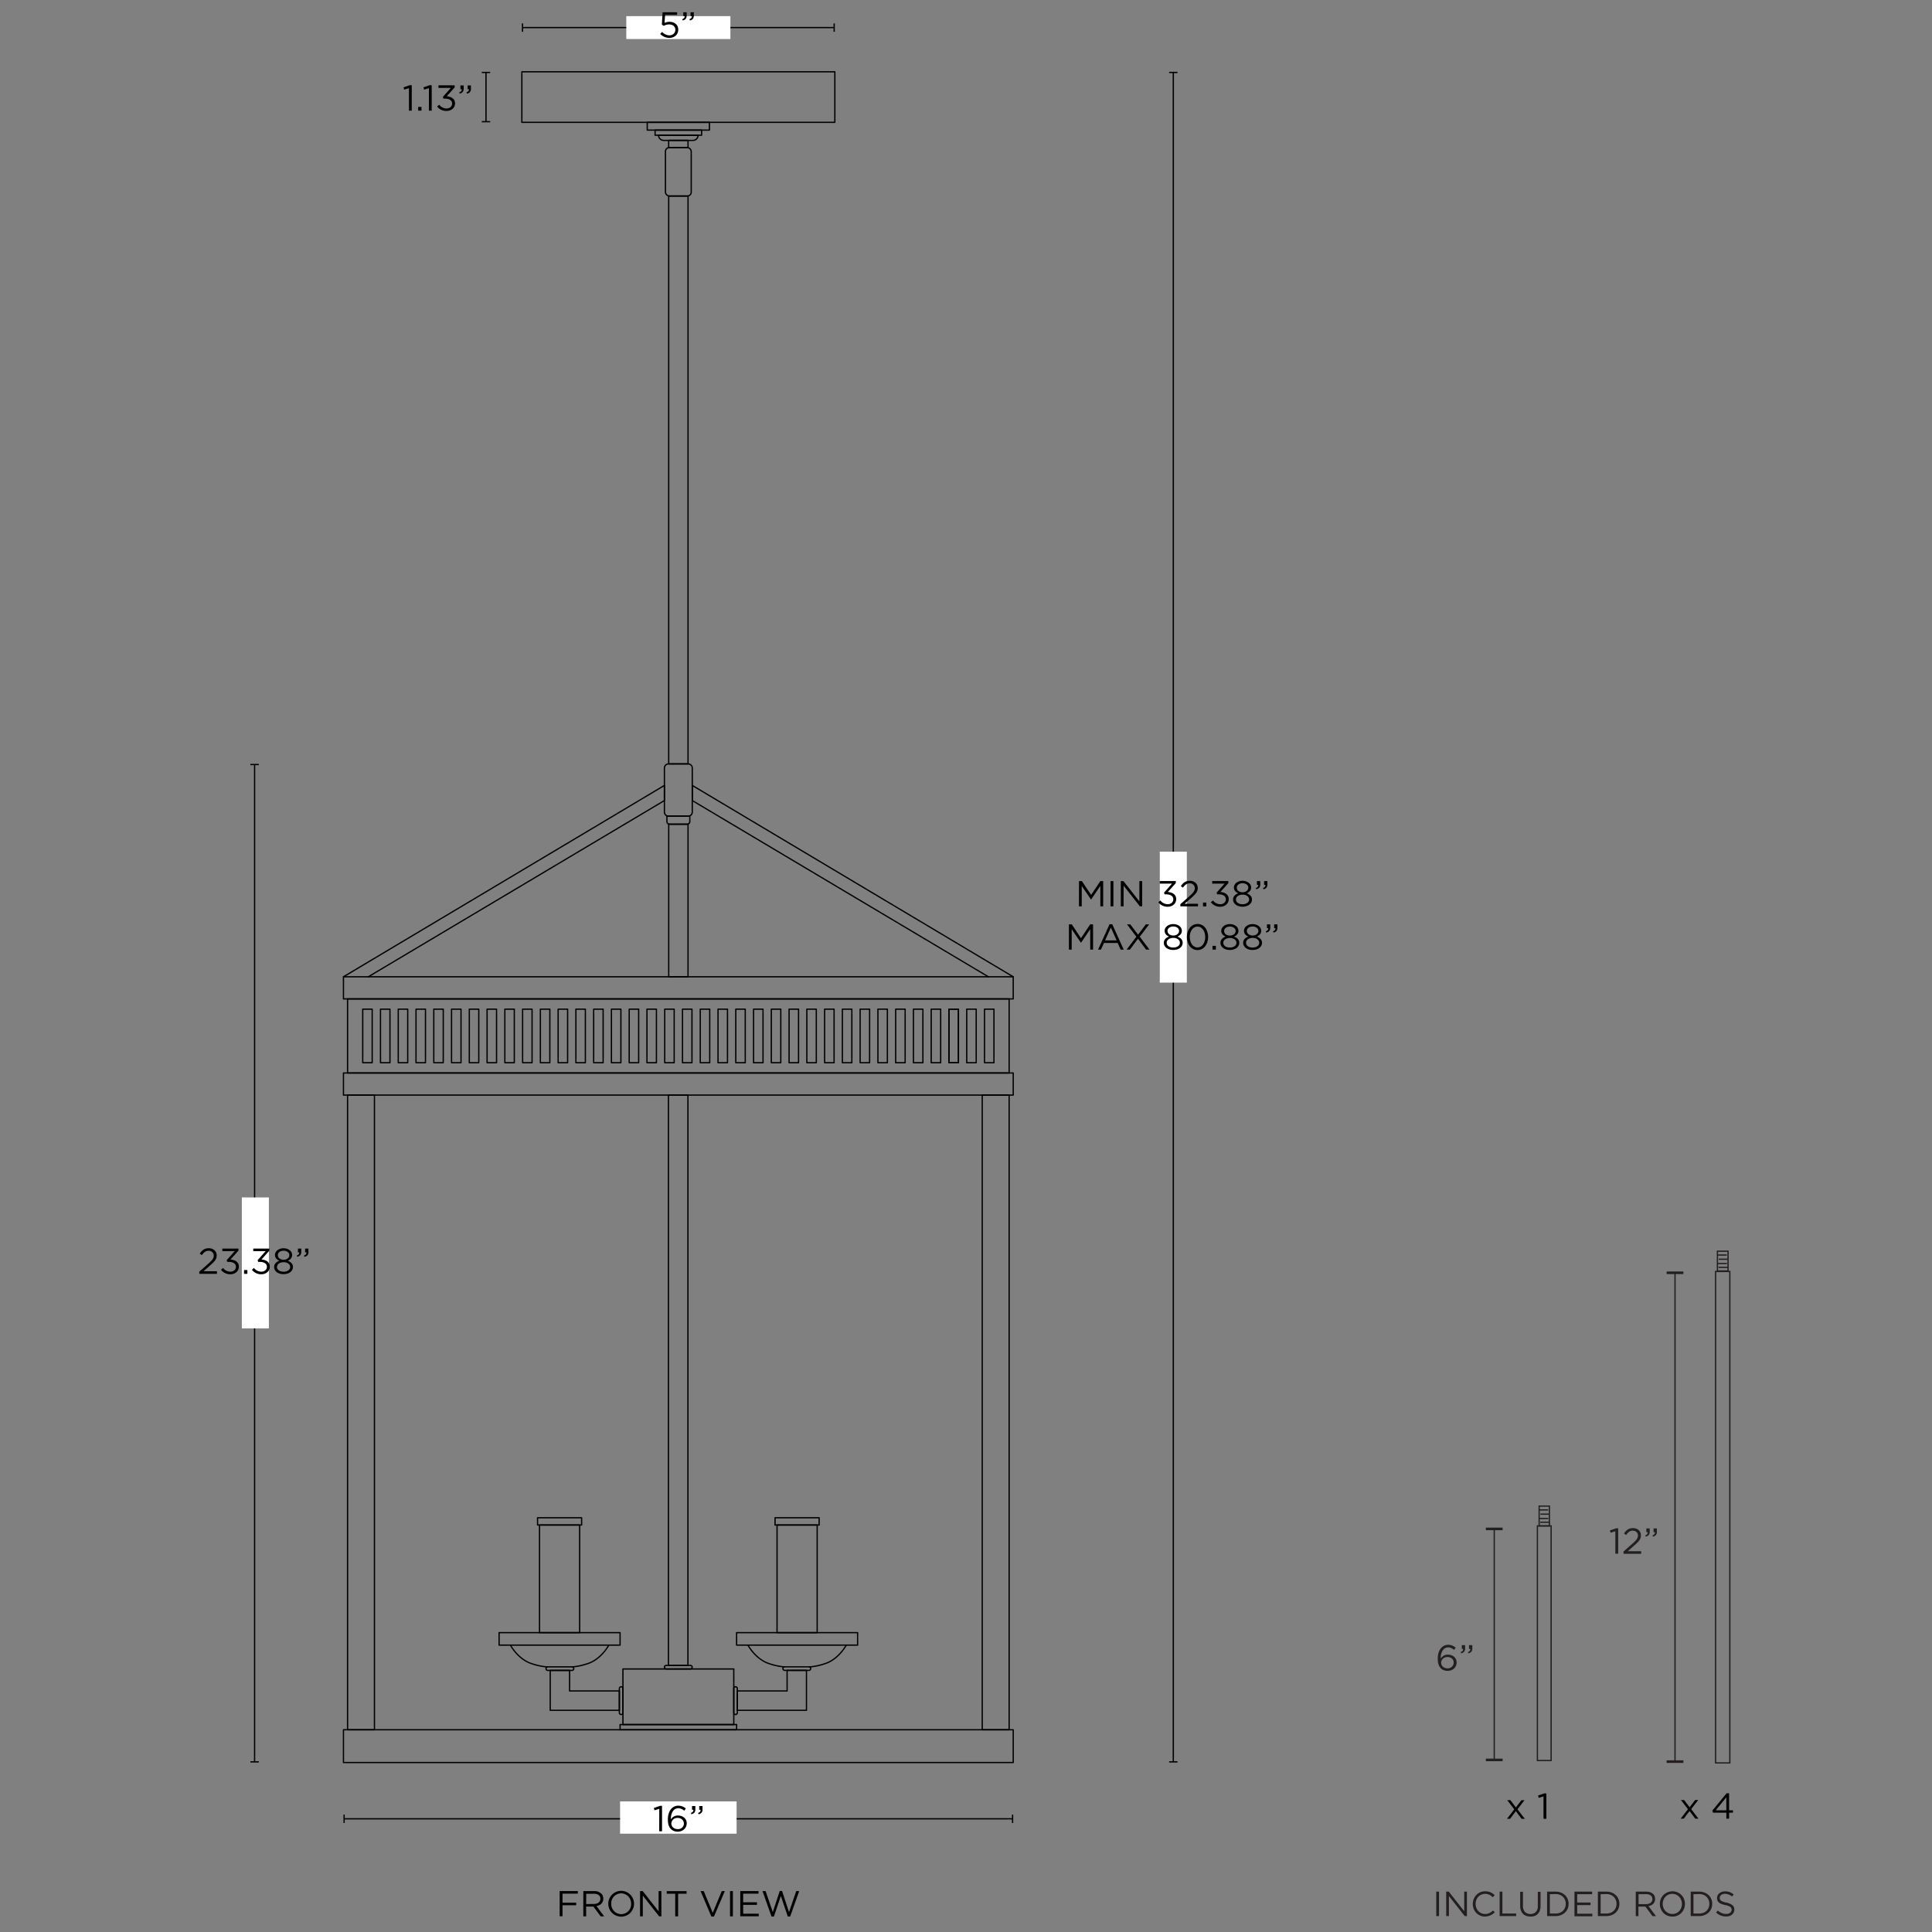 <svg viewBox="0 0 1500 1500" height="1500" width="1500" xmlns="http://www.w3.org/2000/svg"><rect x="0" y="0" width="1500" height="1500" fill="#808080" stroke="none"/><defs><style>.cls-1,.cls-3,.cls-5{fill:none;}.cls-1,.cls-3{stroke:#000;}.cls-1,.cls-5{stroke-miterlimit:10;}.cls-2{fill:#fff;}.cls-3{stroke-linecap:round;stroke-linejoin:round;}.cls-4{fill:#231f20;}.cls-5{stroke:#231f20;}</style></defs><g data-name="Layer 3" id="Layer_3"><line y2="21.41" x2="405.67" y1="21.41" x1="647.66" class="cls-1"></line><rect height="6.5" width="1" y="18.16" x="647.16"></rect><rect height="6.5" width="1" y="18.16" x="405.17"></rect><rect height="17.77" width="80.83" y="12.53" x="486.25" class="cls-2"></rect><line y2="1367.91" x2="197.67" y1="593.58" x1="197.67" class="cls-1"></line><rect height="1" width="6.5" y="593.08" x="194.42"></rect><rect height="1" width="6.5" y="1367.41" x="194.42"></rect><rect height="17.16" width="520" y="758.37" x="266.66" class="cls-3"></rect><rect height="17.16" width="520" y="833.07" x="266.66" class="cls-3"></rect><rect height="25.43" width="520" y="1342.98" x="266.66" class="cls-3"></rect><rect height="57.54" width="513.63" y="775.53" x="269.85" class="cls-3"></rect><rect height="492.75" width="20.87" y="850.24" x="269.85" class="cls-3"></rect><rect transform="translate(1546.09 2193.22) rotate(-180)" height="492.75" width="20.87" y="850.24" x="762.61" class="cls-3"></rect><path d="M537.42,1294.39a1.4,1.4,0,0,1-1.38,1.39H517.29a1.39,1.39,0,0,1-1-2.37,1.41,1.41,0,0,1,.46-.3,1.45,1.45,0,0,1,.51-.1H536a1.32,1.32,0,0,1,.39.06A1.38,1.38,0,0,1,537.42,1294.39Z" class="cls-3"></path><rect height="43.16" width="86.06" y="1295.78" x="483.64" class="cls-3"></rect><rect height="4.05" width="90.47" y="1338.93" x="481.43" class="cls-3"></rect><rect height="5.65" width="34.22" y="1178.37" x="417.35" class="cls-3"></rect><rect height="83.57" width="31.15" y="1184.02" x="418.89" class="cls-3"></rect><rect height="9.68" width="93.94" y="1267.59" x="387.49" class="cls-3"></rect><path d="M396.29,1277.27S401.46,1287,411,1291a51.07,51.07,0,0,0,13.84,3.23" class="cls-3"></path><path d="M444.47,1294.18A50.49,50.49,0,0,0,458,1291c9.52-4,14.68-13.72,14.68-13.72" class="cls-3"></path><path d="M445.46,1295.5a1.38,1.38,0,0,1-.4,1,1.35,1.35,0,0,1-1,.41H425.34a1.38,1.38,0,0,1-1-2.36,1.41,1.41,0,0,1,.46-.3,1.27,1.27,0,0,1,.52-.1h18.74a1.32,1.32,0,0,1,.39.06A1.37,1.37,0,0,1,445.46,1295.5Z" class="cls-3"></path><path d="M482.25,1309.61a1.38,1.38,0,0,1,1.39,1.38v18.74a1.39,1.39,0,0,1-2.37,1,1.41,1.41,0,0,1-.3-.46,1.5,1.5,0,0,1-.1-.52V1311a1.23,1.23,0,0,1,.06-.39A1.37,1.37,0,0,1,482.25,1309.61Z" class="cls-3"></path><polygon points="480.87 1327.88 427.19 1327.88 427.19 1296.88 442.23 1296.88 442.23 1312.84 480.87 1312.84 480.87 1327.88" class="cls-3"></polygon><rect transform="translate(1237.74 2362.39) rotate(-180)" height="5.65" width="34.22" y="1178.37" x="601.76" class="cls-3"></rect><rect transform="translate(1237.74 2451.61) rotate(-180)" height="83.57" width="31.15" y="1184.02" x="603.29" class="cls-3"></rect><rect transform="translate(1237.74 2544.86) rotate(-180)" height="9.68" width="93.94" y="1267.59" x="571.9" class="cls-3"></rect><path d="M628.51,1294.22a51.07,51.07,0,0,0,13.84-3.23c9.52-4,14.69-13.72,14.69-13.72" class="cls-3"></path><path d="M580.7,1277.27s5.16,9.69,14.68,13.72a50.49,50.49,0,0,0,13.48,3.19" class="cls-3"></path><path d="M607.87,1295.5a1.38,1.38,0,0,0,1.38,1.38H628a1.38,1.38,0,0,0,1-2.36,1.41,1.41,0,0,0-.46-.3,1.27,1.27,0,0,0-.52-.1H609.25a1.32,1.32,0,0,0-.39.06A1.37,1.37,0,0,0,607.87,1295.5Z" class="cls-3"></path><path d="M571.08,1309.61a1.38,1.38,0,0,0-1.39,1.38v18.74a1.39,1.39,0,0,0,2.37,1,1.41,1.41,0,0,0,.3-.46,1.5,1.5,0,0,0,.1-.52V1311a1.23,1.23,0,0,0-.06-.39A1.37,1.37,0,0,0,571.08,1309.61Z" class="cls-3"></path><polygon points="572.46 1327.88 626.14 1327.88 626.14 1296.88 611.11 1296.88 611.11 1312.84 572.46 1312.84 572.46 1327.88" class="cls-3"></polygon><rect height="41.59" width="7.35" y="783.51" x="322.99" class="cls-3"></rect><rect height="41.59" width="7.35" y="783.51" x="336.79" class="cls-3"></rect><rect height="41.59" width="7.35" y="783.51" x="350.58" class="cls-3"></rect><rect height="41.59" width="7.35" y="783.51" x="364.37" class="cls-3"></rect><rect height="41.59" width="7.35" y="783.51" x="378.17" class="cls-3"></rect><rect height="41.59" width="7.35" y="783.51" x="391.96" class="cls-3"></rect><rect height="41.59" width="7.35" y="783.51" x="405.75" class="cls-3"></rect><rect height="41.59" width="7.35" y="783.51" x="419.54" class="cls-3"></rect><rect height="41.59" width="7.35" y="783.51" x="433.34" class="cls-3"></rect><rect height="41.59" width="7.35" y="783.51" x="447.13" class="cls-3"></rect><rect height="41.59" width="7.35" y="783.51" x="460.92" class="cls-3"></rect><rect height="41.59" width="7.35" y="783.51" x="474.71" class="cls-3"></rect><rect height="41.59" width="7.35" y="783.51" x="488.51" class="cls-3"></rect><rect height="41.59" width="7.35" y="783.51" x="502.3" class="cls-3"></rect><rect height="41.59" width="7.35" y="783.51" x="516.09" class="cls-3"></rect><rect height="41.59" width="7.35" y="783.51" x="529.89" class="cls-3"></rect><rect height="41.59" width="7.35" y="783.51" x="543.68" class="cls-3"></rect><rect height="41.59" width="7.35" y="783.51" x="557.47" class="cls-3"></rect><rect height="41.59" width="7.35" y="783.51" x="571.26" class="cls-3"></rect><rect height="41.59" width="7.35" y="783.51" x="585.06" class="cls-3"></rect><rect height="41.59" width="7.35" y="783.51" x="598.85" class="cls-3"></rect><rect height="41.59" width="7.35" y="783.51" x="612.64" class="cls-3"></rect><rect height="41.59" width="7.35" y="783.51" x="626.43" class="cls-3"></rect><rect height="41.59" width="7.35" y="783.51" x="640.23" class="cls-3"></rect><rect height="41.59" width="7.35" y="783.51" x="654.02" class="cls-3"></rect><rect height="41.59" width="7.35" y="783.51" x="667.81" class="cls-3"></rect><rect height="41.59" width="7.35" y="783.51" x="681.61" class="cls-3"></rect><rect height="41.59" width="7.35" y="783.51" x="695.4" class="cls-3"></rect><rect height="41.59" width="7.35" y="783.51" x="709.19" class="cls-3"></rect><rect height="41.59" width="7.35" y="783.51" x="722.98" class="cls-3"></rect><rect height="41.59" width="7.35" y="783.51" x="736.78" class="cls-3"></rect><rect height="41.59" width="7.35" y="783.51" x="309.2" class="cls-3"></rect><rect height="41.59" width="7.35" y="783.51" x="295.41" class="cls-3"></rect><rect height="41.59" width="7.35" y="783.51" x="281.62" class="cls-3"></rect><rect transform="translate(1480.9 1608.61) rotate(-180)" height="41.59" width="7.35" y="783.51" x="736.78" class="cls-3"></rect><rect transform="translate(1508.49 1608.61) rotate(-180)" height="41.59" width="7.35" y="783.51" x="750.57" class="cls-3"></rect><rect transform="translate(1536.07 1608.61) rotate(-180)" height="41.59" width="7.35" y="783.51" x="764.36" class="cls-3"></rect><rect height="442.78" width="15.16" y="850.24" x="518.96" class="cls-3"></rect><line y2="1412.11" x2="267.16" y1="1412.11" x1="786.16" class="cls-1"></line><rect height="6.5" width="1" y="1408.86" x="785.66"></rect><rect height="6.5" width="1" y="1408.86" x="266.66"></rect><line y2="94.48" x2="377.32" y1="56.25" x1="377.32" class="cls-1"></line><rect height="1" width="6.5" y="55.75" x="374.07"></rect><rect height="1" width="6.5" y="93.98" x="374.07"></rect><rect height="25.05" width="90.47" y="1398.62" x="481.43" class="cls-2"></rect><path d="M434.53,1468.23h14.08v2H436.74v7h10.61v2H436.74v8.54h-2.21Z"></path><path d="M452.89,1468.23h8.43a7.72,7.72,0,0,1,5.57,2,5.37,5.37,0,0,1,1.52,3.86v.06c0,3.25-2.24,5.15-5.32,5.71l6,8h-2.72l-5.68-7.62h-5.6v7.62h-2.22Zm8.24,10c2.94,0,5-1.51,5-4v-.06c0-2.4-1.85-3.86-5-3.86h-6v8Z"></path><path d="M472.27,1478.08v0a10,10,0,1,1,20-.06v.06a10,10,0,1,1-20,0Zm17.7,0v0a7.79,7.79,0,0,0-7.73-8.09,7.69,7.69,0,0,0-7.67,8v.06a7.79,7.79,0,0,0,7.72,8.09A7.7,7.7,0,0,0,490,1478.08Z"></path><path d="M496.94,1468.23H499l12.35,15.71v-15.71h2.15v19.6h-1.76l-12.66-16.08v16.08h-2.15Z"></path><path d="M524.24,1470.27h-6.58v-2h15.4v2h-6.58v17.56h-2.24Z"></path><path d="M543.92,1468.23h2.46l7,16.88,7-16.88h2.38L554.31,1488h-2Z"></path><path d="M566.8,1468.23H569v19.6H566.8Z"></path><path d="M574.75,1468.23h14.17v2H577v6.7h10.7v2H577v6.86h12.1v2H574.75Z"></path><path d="M592,1468.23h2.4l5.6,16.32,5.38-16.38h1.82l5.38,16.38,5.6-16.32h2.32l-7,19.74h-1.88l-5.37-15.91L600.84,1488H599Z"></path><path d="M511.85,1404.35l-3.69,1.15-.53-1.8,4.78-1.65H514v19.74h-2.19Z"></path><path d="M521,1420.14c-1.57-1.57-2.47-3.58-2.47-7.59v0c0-6,3-10.64,8.15-10.64a8.67,8.67,0,0,1,5.8,2.24l-1.29,1.7a6.85,6.85,0,0,0-4.62-1.93c-3.56,0-5.77,3.59-5.74,8.65a6.35,6.35,0,0,1,5.57-3c3.64,0,6.78,2.35,6.78,6v0c0,3.78-3.05,6.53-7,6.53A7.11,7.11,0,0,1,521,1420.14Zm9.91-4.45v-.06c0-2.41-2-4.2-4.79-4.2a4.59,4.59,0,0,0-4.9,4.29v0c0,2.49,2.07,4.4,5,4.4A4.44,4.44,0,0,0,531,1415.69Z"></path><path d="M536.41,1407.57c1.4-.51,2-1.23,1.88-2.44h-1v-2.94h2.57v2.52c0,2.27-1,3.36-3.1,3.84Zm5.6,0c1.4-.51,2-1.23,1.88-2.44h-1v-2.94h2.55v2.52a3.43,3.43,0,0,1-3.08,3.84Z"></path><rect height="101.66" width="21" y="929.69" x="187.76" class="cls-2"></rect><path d="M154.75,987.29l7.11-6.27c3-2.69,4.09-4.2,4.09-6.16a3.75,3.75,0,0,0-3.95-3.75c-2.24,0-3.7,1.18-5.27,3.36l-1.62-1.18c1.77-2.63,3.61-4.17,7.06-4.17s6.07,2.35,6.07,5.55v.05c0,2.86-1.51,4.62-5,7.62L158.05,987h10.39v2H154.75Z"></path><path d="M171.57,985.84l1.6-1.43a7.1,7.1,0,0,0,5.74,2.91c2.38,0,4.29-1.51,4.29-3.81v0c0-2.44-2.27-3.78-5.49-3.78h-1.26l-.45-1.32,6.19-7h-9.58v-2h12.52V971L179,977.86c3.41.28,6.46,1.93,6.46,5.51v.06c0,3.5-2.91,5.91-6.55,5.91A8.92,8.92,0,0,1,171.57,985.84Z"></path><path d="M189.49,986.06h2.58V989h-2.58Z"></path><path d="M195.6,985.84l1.59-1.43a7.12,7.12,0,0,0,5.74,2.91c2.38,0,4.29-1.51,4.29-3.81v0c0-2.44-2.27-3.78-5.49-3.78h-1.26l-.45-1.32,6.19-7h-9.58v-2h12.52V971L203,977.86c3.42.28,6.47,1.93,6.47,5.51v.06c0,3.5-2.91,5.91-6.55,5.91A8.89,8.89,0,0,1,195.6,985.84Z"></path><path d="M212.82,983.74v-.06c0-2.32,1.68-4,4-4.81-1.82-.84-3.36-2.24-3.36-4.51v-.06c0-3,3.11-5.18,6.69-5.18s6.69,2.16,6.69,5.18v.06c0,2.27-1.54,3.67-3.36,4.51,2.33.86,4,2.46,4,4.78v.06c0,3.33-3.2,5.57-7.37,5.57S212.82,987,212.82,983.74Zm12.49-.06v0c0-2.19-2.27-3.73-5.13-3.73s-5.12,1.54-5.12,3.73v0c0,2,1.9,3.67,5.12,3.67S225.31,985.67,225.31,983.68Zm-.65-9.18v-.06c0-1.93-1.93-3.39-4.48-3.39s-4.48,1.43-4.48,3.39v.06c0,2.13,2,3.58,4.48,3.58S224.66,976.63,224.66,974.5Z"></path><path d="M230.43,974.78c1.4-.51,2-1.23,1.88-2.44h-1V969.4h2.57v2.52c0,2.27-1,3.36-3.1,3.84Zm5.6,0c1.4-.51,2-1.23,1.88-2.44h-1V969.4h2.55v2.52a3.43,3.43,0,0,1-3.08,3.84Z"></path><line y2="1367.91" x2="910.95" y1="56.25" x1="910.95" class="cls-1"></line><rect height="1" width="6.5" y="55.75" x="907.7"></rect><rect height="1" width="6.5" y="1367.41" x="907.7"></rect><rect height="101.66" width="21" y="661.25" x="900.45" class="cls-2"></rect><rect height="39.23" width="243" y="55.75" x="405.17" class="cls-3"></rect><rect height="6.04" width="48.29" y="94.98" x="502.52" class="cls-3"></rect><rect height="3.96" width="36.14" y="101.03" x="508.6" class="cls-3"></rect><path d="M511.34,105H542a0,0,0,0,1,0,0v0a4,4,0,0,1-4,4H515.3a4,4,0,0,1-4-4v0a0,0,0,0,1,0,0Z" class="cls-3"></path><rect height="5.65" width="15.03" y="108.95" x="519.15" class="cls-3"></rect><path d="M534.19,152.18v440.9a2.21,2.21,0,0,0-.51-.05h-14a2.21,2.21,0,0,0-.51.05V152.18Z" class="cls-3"></path><path d="M534.19,639.79V758.37h-15V639.79a2.19,2.19,0,0,0,.63.1h13.78A2.19,2.19,0,0,0,534.19,639.79Z" class="cls-3"></path><rect rx="3" height="37.59" width="20.02" y="114.59" x="516.65" class="cls-3"></rect><path d="M537.48,596.32v34.13a3.22,3.22,0,0,1-2.69,3.19,2.56,2.56,0,0,1-.55.05H519.09a2.56,2.56,0,0,1-.55-.05,3.23,3.23,0,0,1-2.69-3.19V596.32a3.24,3.24,0,0,1,2.69-3.19,2.56,2.56,0,0,1,.55,0h15.15a2.56,2.56,0,0,1,.55,0A3.23,3.23,0,0,1,537.48,596.32Z" class="cls-3"></path><polyline points="266.67 758.37 515.85 609.8 515.85 621.54 285.95 758.37" class="cls-3"></polyline><polyline points="786.66 758.37 537.48 609.8 537.48 621.54 767.38 758.37" class="cls-3"></polyline><path d="M535.56,633.69v4.2a2,2,0,0,1-1.37,1.9,2.19,2.19,0,0,1-.63.1H519.78a2.19,2.19,0,0,1-.63-.1,2,2,0,0,1-1.37-1.9v-4.2h1.37a2.21,2.21,0,0,0,.51,0h14a2.21,2.21,0,0,0,.51,0Z" class="cls-3"></path><path d="M534.19,633.69a2.21,2.21,0,0,1-.51,0h-14a2.21,2.21,0,0,1-.51,0Z" class="cls-3"></path><path d="M1115.11,1468.65h2.14v19h-2.14Z" class="cls-4"></path><path d="M1122.82,1468.65h2l12,15.23v-15.23h2.09v19h-1.71l-12.27-15.58v15.58h-2.09Z" class="cls-4"></path><path d="M1153,1488a9.36,9.36,0,0,1-6.81-2.83,9.61,9.61,0,0,1-2-3.11,10.19,10.19,0,0,1-.72-3.83v0a10.07,10.07,0,0,1,.72-3.8,9.85,9.85,0,0,1,2-3.14,9.24,9.24,0,0,1,3-2.12,9.59,9.59,0,0,1,3.85-.77,11.18,11.18,0,0,1,2.35.22,9.19,9.19,0,0,1,3.6,1.56,14.09,14.09,0,0,1,1.47,1.23l-1.47,1.58a12,12,0,0,0-2.62-1.88,7.74,7.74,0,0,0-6.27-.13,7.2,7.2,0,0,0-2.34,1.65,7.73,7.73,0,0,0-1.54,2.49,8.35,8.35,0,0,0-.56,3v.06a8.43,8.43,0,0,0,.56,3.08,7.58,7.58,0,0,0,1.54,2.48,7.25,7.25,0,0,0,2.34,1.67,7,7,0,0,0,2.92.61,7.31,7.31,0,0,0,3.36-.72,11.42,11.42,0,0,0,2.77-2l1.41,1.38A13.15,13.15,0,0,1,1159,1486a10,10,0,0,1-1.72,1,9.84,9.84,0,0,1-2,.68A10.8,10.8,0,0,1,1153,1488Z" class="cls-4"></path><path d="M1164.3,1468.65h2.15v17h10.69v2H1164.3Z" class="cls-4"></path><path d="M1188.16,1488a9.36,9.36,0,0,1-3.21-.53,6.83,6.83,0,0,1-2.5-1.58,7,7,0,0,1-1.62-2.59,10.27,10.27,0,0,1-.57-3.56v-11h2.15v10.92a6.68,6.68,0,0,0,1.55,4.75,6.34,6.34,0,0,0,8.44.08,6.46,6.46,0,0,0,1.55-4.7v-11h2.14v10.89a10.8,10.8,0,0,1-.57,3.67,7.25,7.25,0,0,1-1.61,2.63,6.86,6.86,0,0,1-2.5,1.59A9.51,9.51,0,0,1,1188.16,1488Z" class="cls-4"></path><path d="M1201.17,1468.65h6.59a11.23,11.23,0,0,1,4.09.72,9.6,9.6,0,0,1,3.2,2,8.84,8.84,0,0,1,2.08,3,9.4,9.4,0,0,1,.73,3.73v.06a9.49,9.49,0,0,1-.73,3.74,8.82,8.82,0,0,1-2.08,3,9.78,9.78,0,0,1-3.2,2,11.23,11.23,0,0,1-4.09.73h-6.59Zm2.14,2v15h4.45a8.92,8.92,0,0,0,3.26-.57,7.22,7.22,0,0,0,2.49-1.58,7.11,7.11,0,0,0,1.57-2.37,7.82,7.82,0,0,0,.56-3v0a7.78,7.78,0,0,0-.56-3,7,7,0,0,0-4.06-4,8.72,8.72,0,0,0-3.26-.58Z" class="cls-4"></path><path d="M1222.4,1468.65h13.73v2h-11.59v6.49h10.37v2h-10.37v6.65h11.73v2H1222.4Z" class="cls-4"></path><path d="M1240.59,1468.65h6.59a11.23,11.23,0,0,1,4.09.72,9.6,9.6,0,0,1,3.2,2,8.84,8.84,0,0,1,2.08,3,9.4,9.4,0,0,1,.73,3.73v.06a9.49,9.49,0,0,1-.73,3.74,8.82,8.82,0,0,1-2.08,3,9.78,9.78,0,0,1-3.2,2,11.23,11.23,0,0,1-4.09.73h-6.59Zm2.14,2v15h4.45a8.92,8.92,0,0,0,3.26-.57,7.08,7.08,0,0,0,2.48-1.58,7,7,0,0,0,1.58-2.37,7.82,7.82,0,0,0,.56-3v0a7.78,7.78,0,0,0-.56-3,7.08,7.08,0,0,0-4.06-4,8.72,8.72,0,0,0-3.26-.58Z" class="cls-4"></path><path d="M1270,1468.65h8.16a9,9,0,0,1,3.13.51,6.18,6.18,0,0,1,2.26,1.39,5,5,0,0,1,1.08,1.66,5.44,5.44,0,0,1,.38,2.09v.06a5.54,5.54,0,0,1-.38,2.13,5,5,0,0,1-1.07,1.63,5.72,5.72,0,0,1-1.64,1.14,8,8,0,0,1-2.06.63l5.84,7.77H1283l-5.51-7.39h-5.42v7.39H1270Zm8,9.7a6.78,6.78,0,0,0,2-.27,4.85,4.85,0,0,0,1.54-.78,3.42,3.42,0,0,0,1-1.22,3.51,3.51,0,0,0,.37-1.64v-.06a3.29,3.29,0,0,0-1.28-2.75,5.71,5.71,0,0,0-3.58-1h-5.87v7.71Z" class="cls-4"></path><path d="M1298.41,1488a9.7,9.7,0,0,1-4-.78,9.51,9.51,0,0,1-3-2.13,9.34,9.34,0,0,1-2-3.13,10.2,10.2,0,0,1-.69-3.73v0a10.11,10.11,0,0,1,.7-3.75,9.74,9.74,0,0,1,2-3.14,10,10,0,0,1,11-2.15,9.25,9.25,0,0,1,3.06,2.13,9.52,9.52,0,0,1,2,3.12,10.2,10.2,0,0,1,.69,3.73v.06a10.11,10.11,0,0,1-.71,3.74,9.63,9.63,0,0,1-2,3.14,9.57,9.57,0,0,1-7,2.94Zm0-2a7.22,7.22,0,0,0,3-.61,7,7,0,0,0,2.35-1.67,7.81,7.81,0,0,0,1.54-2.47,8.21,8.21,0,0,0,.55-3v0a8.35,8.35,0,0,0-.55-3.06,7.49,7.49,0,0,0-1.57-2.48,7.3,7.3,0,0,0-2.37-1.68,7.07,7.07,0,0,0-3-.63,7.22,7.22,0,0,0-3,.61,7.08,7.08,0,0,0-2.35,1.67,7.9,7.9,0,0,0-1.53,2.47,8.25,8.25,0,0,0-.56,3v.06a8.35,8.35,0,0,0,.56,3,7.46,7.46,0,0,0,1.56,2.48,7.59,7.59,0,0,0,2.37,1.69A7.29,7.29,0,0,0,1298.46,1486Z" class="cls-4"></path><path d="M1312.66,1468.65h6.6a11.17,11.17,0,0,1,4.08.72,9.74,9.74,0,0,1,3.21,2,9,9,0,0,1,2.08,3,9.58,9.58,0,0,1,.73,3.73v.06a9.67,9.67,0,0,1-.73,3.74,9,9,0,0,1-2.08,3,9.93,9.93,0,0,1-3.21,2,11.17,11.17,0,0,1-4.08.73h-6.6Zm2.15,2v15h4.45a9,9,0,0,0,3.26-.57,7.27,7.27,0,0,0,2.48-1.58,7.14,7.14,0,0,0,1.58-2.37,7.82,7.82,0,0,0,.55-3v0a7.78,7.78,0,0,0-.55-3,7.08,7.08,0,0,0-4.06-4,8.76,8.76,0,0,0-3.26-.58Z" class="cls-4"></path><path d="M1340.14,1487.93a11.21,11.21,0,0,1-4.17-.75,11.94,11.94,0,0,1-3.6-2.29l1.33-1.58a11.28,11.28,0,0,0,3,2,8.71,8.71,0,0,0,3.5.66,4.83,4.83,0,0,0,3.08-.91,2.82,2.82,0,0,0,1.15-2.32v0a3.14,3.14,0,0,0-.21-1.18,2.46,2.46,0,0,0-.76-1,5.42,5.42,0,0,0-1.51-.78,17.25,17.25,0,0,0-2.46-.68,20.44,20.44,0,0,1-2.84-.82,7.19,7.19,0,0,1-2-1.11,4.15,4.15,0,0,1-1.17-1.52,5.12,5.12,0,0,1-.38-2v0a4.75,4.75,0,0,1,.46-2.06,4.87,4.87,0,0,1,1.31-1.65,6.3,6.3,0,0,1,2-1.08,7.41,7.41,0,0,1,2.5-.4,10.39,10.39,0,0,1,3.65.59,11,11,0,0,1,3,1.75l-1.24,1.65a9.46,9.46,0,0,0-2.68-1.57,8,8,0,0,0-2.81-.49,4.56,4.56,0,0,0-3,.88,2.73,2.73,0,0,0-1.08,2.19v0a3.23,3.23,0,0,0,.21,1.21,2.54,2.54,0,0,0,.79,1,5.57,5.57,0,0,0,1.57.81,17.06,17.06,0,0,0,2.57.69,11.31,11.31,0,0,1,4.67,2,4.18,4.18,0,0,1,1.51,3.42v0a4.89,4.89,0,0,1-.49,2.22,5,5,0,0,1-1.33,1.69,5.86,5.86,0,0,1-2,1.09A8.6,8.6,0,0,1,1340.14,1487.93Z" class="cls-4"></path><rect transform="translate(2316.64 -358.42) rotate(90)" height="8.25" width="15.39" y="974.99" x="1329.83" class="cls-5"></rect><rect height="381.56" width="11.05" y="987.16" x="1331.98" class="cls-5"></rect><line y2="974.4" x2="1340.65" y1="974.4" x1="1333.36" class="cls-5"></line><line y2="977.66" x2="1334.46" y1="977.66" x1="1341.52" class="cls-5"></line><line y2="981.02" x2="1340.78" y1="981.02" x1="1333.3" class="cls-5"></line><line y2="983.96" x2="1334.23" y1="983.96" x1="1341.81" class="cls-5"></line><line y2="1367.72" x2="1300.48" y1="988.18" x1="1300.48" class="cls-5"></line><rect height="2" width="13" y="987.18" x="1293.98" class="cls-4"></rect><rect height="2" width="13" y="1366.72" x="1293.98" class="cls-4"></rect><path d="M1254.14,1188.86l-3.69,1.14-.53-1.79,4.79-1.65h1.65v19.74h-2.22Z" class="cls-4"></path><path d="M1260.5,1204.59l7.11-6.27c.75-.67,1.38-1.28,1.91-1.82a11.24,11.24,0,0,0,1.26-1.53,5.91,5.91,0,0,0,.7-1.4,4.78,4.78,0,0,0,.22-1.41,3.64,3.64,0,0,0-.32-1.55,3.78,3.78,0,0,0-.86-1.18,3.63,3.63,0,0,0-1.26-.76,4.52,4.52,0,0,0-1.51-.26,4.83,4.83,0,0,0-2.88.85,10.52,10.52,0,0,0-2.38,2.51l-1.63-1.18a17.38,17.38,0,0,1,1.38-1.76,7.55,7.55,0,0,1,1.52-1.32,6.88,6.88,0,0,1,1.85-.81,8.6,8.6,0,0,1,2.31-.28,6.91,6.91,0,0,1,2.44.42,6,6,0,0,1,1.93,1.16,5.25,5.25,0,0,1,1.71,4v.06a6.21,6.21,0,0,1-.3,2,6.85,6.85,0,0,1-.89,1.8,14,14,0,0,1-1.54,1.8c-.63.62-1.37,1.3-2.23,2.05l-5.24,4.64h10.39v2H1260.5Z" class="cls-4"></path><path d="M1277.36,1192.08a3.43,3.43,0,0,0,1.51-1,2,2,0,0,0,.36-1.47h-1v-2.94h2.58v2.52a3.85,3.85,0,0,1-.76,2.59,4.23,4.23,0,0,1-2.35,1.25Zm5.6,0a3.49,3.49,0,0,0,1.51-1,2,2,0,0,0,.36-1.47h-1v-2.94h2.58v2.52a3.85,3.85,0,0,1-.76,2.59,4.23,4.23,0,0,1-2.35,1.25Z" class="cls-4"></path><line y2="1366.39" x2="1160.13" y1="1187.04" x1="1160.13" class="cls-5"></line><rect height="2" width="13" y="1186.04" x="1153.63" class="cls-4"></rect><rect height="2" width="13" y="1365.39" x="1153.63" class="cls-4"></rect><path d="M1123.83,1297.25a7.52,7.52,0,0,1-2.92-.53,6.72,6.72,0,0,1-2.23-1.45,9.25,9.25,0,0,1-1-1.29,6.78,6.78,0,0,1-.77-1.6,11.78,11.78,0,0,1-.48-2,19,19,0,0,1-.16-2.66v-.06a15.53,15.53,0,0,1,.54-4.18,10.48,10.48,0,0,1,1.6-3.38,7.76,7.76,0,0,1,2.56-2.25,7.09,7.09,0,0,1,3.44-.83,7.92,7.92,0,0,1,3.14.59,11,11,0,0,1,2.66,1.65l-1.29,1.71a9.7,9.7,0,0,0-2.18-1.43,5.85,5.85,0,0,0-2.44-.5,4.59,4.59,0,0,0-2.5.68,5.93,5.93,0,0,0-1.81,1.85,8.78,8.78,0,0,0-1.09,2.69,13.31,13.31,0,0,0-.37,3.18v.28a7.54,7.54,0,0,1,2.33-2.25,6.22,6.22,0,0,1,3.27-.8,8,8,0,0,1,2.61.42,6.53,6.53,0,0,1,2.15,1.2,5.76,5.76,0,0,1,1.47,1.91,5.56,5.56,0,0,1,.55,2.5v.06a6.15,6.15,0,0,1-.55,2.62,6.34,6.34,0,0,1-1.48,2.06,6.72,6.72,0,0,1-2.23,1.36A7.61,7.61,0,0,1,1123.83,1297.25Zm0-1.93a5.27,5.27,0,0,0,2-.35,4.43,4.43,0,0,0,1.48-1,4.33,4.33,0,0,0,1-1.44,4.66,4.66,0,0,0,.33-1.75v-.06a3.95,3.95,0,0,0-1.33-3,4.61,4.61,0,0,0-1.51-.89,5.78,5.78,0,0,0-2-.32,5.43,5.43,0,0,0-2,.36,5,5,0,0,0-1.55,1,4.36,4.36,0,0,0-1,1.38,3.82,3.82,0,0,0-.35,1.58v.06a4.25,4.25,0,0,0,1.39,3.15,4.79,4.79,0,0,0,1.57.92A5.56,5.56,0,0,0,1123.86,1295.32Z" class="cls-4"></path><path d="M1134.05,1282.69a3.28,3.28,0,0,0,1.51-1,2,2,0,0,0,.37-1.47h-1v-2.94h2.58v2.52a3.9,3.9,0,0,1-.76,2.59,4.19,4.19,0,0,1-2.35,1.24Zm5.6,0a3.34,3.34,0,0,0,1.51-1,2,2,0,0,0,.37-1.47h-1v-2.94h2.58v2.52a3.9,3.9,0,0,1-.76,2.59,4.19,4.19,0,0,1-2.35,1.24Z" class="cls-4"></path><path d="M1176.92,1403.32l4.31-5.66h2.41l-5.49,7.08,5.72,7.4h-2.5l-4.48-6-4.5,6H1170l5.65-7.37-5.43-7.11h2.47Z"></path><path d="M1198.37,1394.69l-3.7,1.15-.53-1.79,4.8-1.65h1.64v19.74h-2.21Z"></path><rect transform="translate(2375.98 -21.95) rotate(90)" height="7.96" width="15.39" y="1173.03" x="1191.27" class="cls-5"></rect><rect height="182.14" width="10.66" y="1184.71" x="1193.63" class="cls-5"></rect><line y2="1172.3" x2="1201.98" y1="1172.3" x1="1194.94" class="cls-5"></line><line y2="1175.57" x2="1196" y1="1175.57" x1="1202.81" class="cls-5"></line><line y2="1178.93" x2="1202.1" y1="1178.93" x1="1194.88" class="cls-5"></line><line y2="1181.86" x2="1195.78" y1="1181.86" x1="1203.09" class="cls-5"></line><path d="M1310.52,1404.65l-5.46-7.11h2.46l4.29,5.6,4.28-5.6h2.41l-5.49,7.06,5.71,7.42h-2.49l-4.48-5.91-4.51,5.91h-2.41Z"></path><path d="M1340.31,1407.37H1330l-.56-1.6,11.09-13.49h1.93v13.24h3v1.85h-3V1412h-2.13Zm0-1.85v-10.11l-8.23,10.11Z"></path><path d="M837.73,684.09H840l7.14,10.7,7.14-10.7h2.24v19.6h-2.21V687.81l-7.14,10.5H847l-7.14-10.47v15.85h-2.16Z"></path><path d="M862.23,684.09h2.21v19.6h-2.21Z"></path><path d="M870.18,684.09h2.07L884.6,699.8V684.09h2.16v19.6H885l-12.65-16.07v16.07h-2.16Z"></path><path d="M899.33,700.53l1.59-1.43a7.12,7.12,0,0,0,5.74,2.91c2.38,0,4.29-1.51,4.29-3.81v-.05c0-2.44-2.27-3.78-5.49-3.78H904.2l-.45-1.32,6.19-7h-9.57v-2h12.51v1.62l-6.16,6.84c3.42.28,6.47,1.93,6.47,5.51v.06c0,3.5-2.91,5.91-6.55,5.91A8.89,8.89,0,0,1,899.33,700.53Z"></path><path d="M916.44,702l7.11-6.27c3-2.69,4.09-4.2,4.09-6.16a3.74,3.74,0,0,0-3.95-3.75c-2.24,0-3.7,1.17-5.27,3.36L916.8,688c1.76-2.63,3.61-4.17,7.06-4.17s6.07,2.35,6.07,5.54v.06c0,2.86-1.51,4.62-4.95,7.62l-5.24,4.64h10.39v2H916.44Z"></path><path d="M934,700.75h2.58v2.94H934Z"></path><path d="M940.12,700.53l1.6-1.43a7.1,7.1,0,0,0,5.74,2.91c2.38,0,4.28-1.51,4.28-3.81v-.05c0-2.44-2.26-3.78-5.48-3.78H945l-.45-1.32,6.19-7h-9.58v-2h12.52v1.62l-6.16,6.84c3.41.28,6.46,1.93,6.46,5.51v.06c0,3.5-2.91,5.91-6.55,5.91A8.92,8.92,0,0,1,940.12,700.53Z"></path><path d="M957.34,698.43v-.06c0-2.32,1.68-4,4-4.82-1.82-.84-3.36-2.24-3.36-4.5V689c0-3,3.1-5.18,6.69-5.18S971.4,686,971.4,689v.06c0,2.26-1.54,3.66-3.36,4.5,2.32.87,4,2.47,4,4.79v.06c0,3.33-3.19,5.57-7.36,5.57S957.34,701.7,957.34,698.43Zm12.49-.06v-.06c0-2.18-2.27-3.72-5.12-3.72s-5.13,1.54-5.13,3.72v.06c0,2,1.91,3.67,5.13,3.67S969.83,700.36,969.83,698.37Zm-.64-9.18v-.06c0-1.93-1.93-3.39-4.48-3.39s-4.48,1.43-4.48,3.39v.06c0,2.12,2,3.58,4.48,3.58S969.19,691.31,969.19,689.19Z"></path><path d="M975,689.47c1.4-.51,2-1.24,1.87-2.44h-1v-2.94h2.58v2.52c0,2.27-1,3.36-3.11,3.84Zm5.6,0c1.4-.51,2-1.24,1.87-2.44h-1v-2.94H984v2.52c0,2.27-1,3.36-3.08,3.84Z"></path><path d="M829.9,717.69h2.24l7.14,10.7,7.14-10.7h2.24v19.6h-2.21V721.41l-7.14,10.5h-.11l-7.14-10.47v15.85H829.9Z"></path><path d="M861.46,717.55h2.07l8.93,19.74h-2.38l-2.29-5.18H857.12l-2.33,5.18h-2.26Zm5.46,12.57-4.45-10-4.48,10Z"></path><path d="M882.24,727.29l-7.26-9.6h2.61l6,8,6-8h2.58l-7.25,9.58,7.53,10H889.8l-6.28-8.43-6.27,8.43H874.7Z"></path><path d="M903.57,732V732c0-2.32,1.68-4,4-4.82-1.82-.84-3.36-2.24-3.36-4.5v-.06c0-3,3.11-5.18,6.7-5.18s6.69,2.16,6.69,5.18v.06c0,2.26-1.54,3.66-3.36,4.5,2.32.87,4,2.47,4,4.79V732c0,3.33-3.19,5.57-7.36,5.57S903.57,735.3,903.57,732Zm12.49-.06v-.06c0-2.18-2.27-3.72-5.12-3.72s-5.13,1.54-5.13,3.72V732c0,2,1.9,3.67,5.13,3.67S916.06,734,916.06,732Zm-.64-9.18v-.06c0-1.93-1.94-3.39-4.48-3.39s-4.48,1.43-4.48,3.39v.06c0,2.12,2,3.58,4.48,3.58S915.42,724.91,915.42,722.79Z"></path><path d="M921.49,727.55v-.06c0-5.49,3.28-10.14,8.32-10.14S938,722,938,727.43v.06c0,5.49-3.25,10.14-8.29,10.14S921.49,733,921.49,727.55Zm14.25,0v-.06c0-4.28-2.35-8.12-6-8.12s-6,3.75-6,8.06v.06c0,4.28,2.35,8.12,6,8.12S935.74,731.83,935.74,727.55Z"></path><path d="M941.37,734.35H944v2.94h-2.58Z"></path><path d="M947.53,732V732c0-2.32,1.68-4,4-4.82-1.82-.84-3.36-2.24-3.36-4.5v-.06c0-3,3.11-5.18,6.69-5.18s6.7,2.16,6.7,5.18v.06c0,2.26-1.54,3.66-3.36,4.5,2.32.87,4,2.47,4,4.79V732c0,3.33-3.19,5.57-7.37,5.57S947.53,735.3,947.53,732ZM960,732v-.06c0-2.18-2.27-3.72-5.13-3.72s-5.12,1.54-5.12,3.72V732c0,2,1.91,3.67,5.12,3.67S960,734,960,732Zm-.64-9.18v-.06c0-1.93-1.94-3.39-4.49-3.39s-4.47,1.43-4.47,3.39v.06c0,2.12,2,3.58,4.47,3.58S959.38,724.91,959.38,722.79Z"></path><path d="M965.17,732V732c0-2.32,1.68-4,4-4.82-1.82-.84-3.36-2.24-3.36-4.5v-.06c0-3,3.11-5.18,6.7-5.18s6.69,2.16,6.69,5.18v.06c0,2.26-1.54,3.66-3.36,4.5,2.32.87,4,2.47,4,4.79V732c0,3.33-3.19,5.57-7.36,5.57S965.17,735.3,965.17,732Zm12.49-.06v-.06c0-2.18-2.27-3.72-5.12-3.72s-5.13,1.54-5.13,3.72V732c0,2,1.9,3.67,5.13,3.67S977.66,734,977.66,732Zm-.65-9.18v-.06c0-1.93-1.93-3.39-4.47-3.39s-4.49,1.43-4.49,3.39v.06c0,2.12,2,3.58,4.49,3.58S977,724.91,977,722.79Z"></path><path d="M982.78,723.07c1.4-.51,2-1.24,1.88-2.44h-1v-2.94h2.58v2.52c0,2.27-1,3.36-3.11,3.84Zm5.6,0c1.4-.51,2-1.24,1.88-2.44h-1v-2.94h2.55v2.52c0,2.27-.95,3.36-3.08,3.84Z"></path><path d="M512.58,26.37l1.46-1.6a8.21,8.21,0,0,0,5.57,2.69c2.8,0,4.73-1.85,4.73-4.34v-.06c0-2.43-2-4.11-4.87-4.11a8.44,8.44,0,0,0-4.12,1.12l-1.48-1,.56-9.55h11.28v2h-9.35l-.42,6.28a8.77,8.77,0,0,1,3.87-.87c3.8,0,6.77,2.27,6.77,6V23c0,3.83-2.91,6.44-7,6.44A10,10,0,0,1,512.58,26.37Z"></path><path d="M529.66,14.92c1.4-.51,2-1.24,1.88-2.44h-1V9.54h2.58v2.52c0,2.27-1,3.36-3.11,3.84Zm5.6,0c1.4-.51,2-1.24,1.88-2.44h-1V9.54h2.55v2.52c0,2.27-.95,3.36-3.08,3.84Z"></path><path d="M317.51,68.45l-3.7,1.15-.53-1.79,4.79-1.65h1.62V85.9h-2.18Z"></path><path d="M324.67,83h2.58V85.9h-2.58Z"></path><path d="M333,68.45l-3.7,1.15-.53-1.79,4.79-1.65h1.62V85.9H333Z"></path><path d="M339.4,82.73,341,81.3a7.11,7.11,0,0,0,5.74,2.92c2.38,0,4.28-1.52,4.28-3.81v-.06c0-2.43-2.27-3.78-5.48-3.78h-1.27l-.44-1.31,6.18-7h-9.57v-2H353v1.62l-6.17,6.83c3.42.28,6.47,1.93,6.47,5.52v0c0,3.5-2.91,5.91-6.55,5.91A8.91,8.91,0,0,1,339.4,82.73Z"></path><path d="M356.59,71.67c1.4-.5,2-1.23,1.88-2.43h-1V66.3H360v2.52c0,2.26-1,3.36-3.11,3.83Zm5.6,0c1.4-.5,2-1.23,1.88-2.43h-1V66.3h2.55v2.52a3.42,3.42,0,0,1-3.08,3.83Z"></path></g></svg>